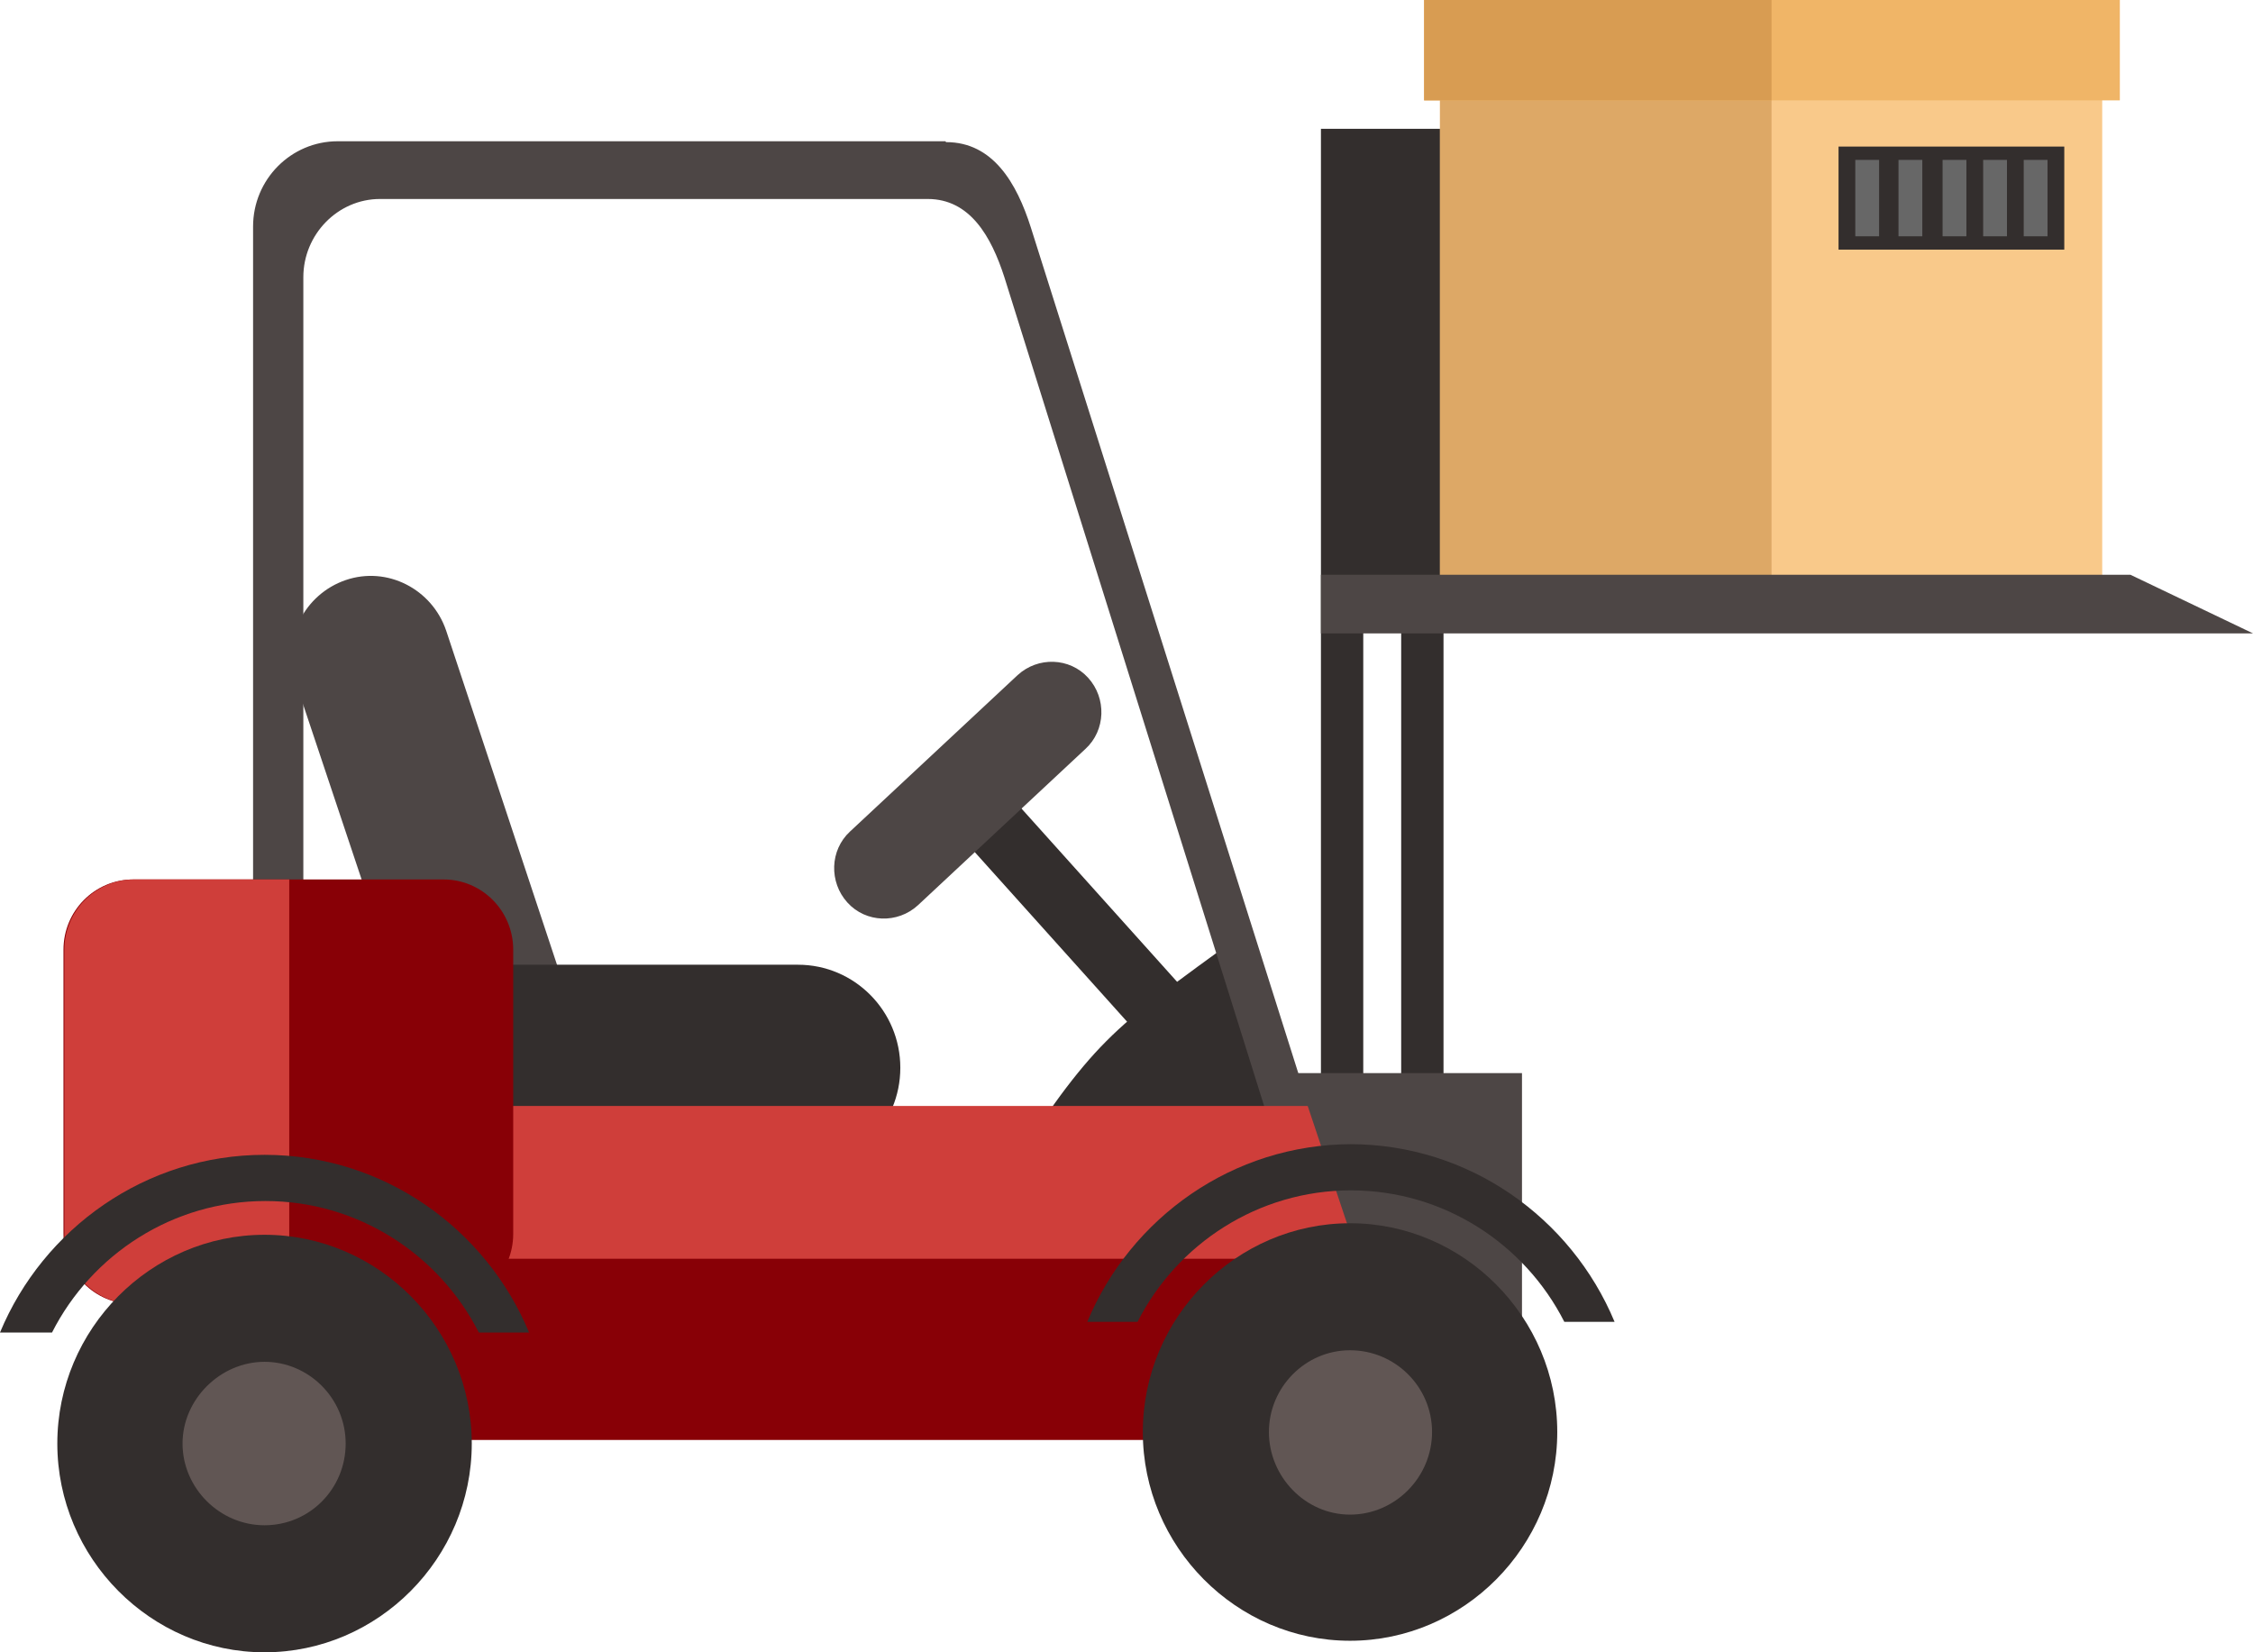<svg width="210" height="154" viewBox="0 0 210 154" fill="none" xmlns="http://www.w3.org/2000/svg">
<path fill-rule="evenodd" clip-rule="evenodd" d="M52.356 91.241L41.589 58.785C40.274 54.894 36.082 52.741 32.219 54.066C28.356 55.39 26.219 59.613 27.534 63.504L38.383 95.96C39.699 99.852 43.89 102.004 47.753 100.68C51.616 99.355 53.753 95.132 52.438 91.241H52.356Z" fill="#4D4645"/>
<path fill-rule="evenodd" clip-rule="evenodd" d="M134.548 133.963V12.005H123.123V133.963H127.068V55.639H130.603V133.963H134.548Z" fill="#332E2D"/>
<path d="M141.863 100.017H119.836V133.963H141.863V100.017Z" fill="#4D4645"/>
<path d="M40.027 89.916H74.384C79.644 89.916 83.918 94.222 83.918 99.52C83.918 104.819 79.644 109.125 74.384 109.125H40.027C34.767 109.125 30.493 104.819 30.493 99.52C30.493 94.222 34.767 89.916 40.027 89.916Z" fill="#332E2D"/>
<path fill-rule="evenodd" clip-rule="evenodd" d="M115.891 86.936L122.384 109.87L93.37 110.035C102.247 96.705 102.987 96.374 115.973 86.936H115.891Z" fill="#332E2D"/>
<path fill-rule="evenodd" clip-rule="evenodd" d="M111.781 93.808L94.603 74.682C93.534 73.44 91.562 73.357 90.411 74.516C89.26 75.675 89.178 77.58 90.247 78.739L107.425 97.865C108.493 99.106 110.466 99.189 111.617 98.03C112.849 96.871 112.849 94.967 111.781 93.808Z" fill="#332E2D"/>
<path fill-rule="evenodd" clip-rule="evenodd" d="M79.233 77.497L94.85 62.925C96.74 61.186 99.699 61.269 101.425 63.173C103.151 65.077 103.069 68.058 101.178 69.797L85.562 84.369C83.672 86.108 80.713 86.025 78.987 84.12C77.261 82.216 77.343 79.236 79.233 77.497Z" fill="#4D4645"/>
<path fill-rule="evenodd" clip-rule="evenodd" d="M88.109 13.165H31.479C27.123 13.165 23.589 16.725 23.589 21.113V126.181C23.589 130.569 27.123 134.129 31.479 134.129H121.397C125.753 134.129 130.685 130.32 129.287 126.181L96.082 21.196C94.767 17.056 92.548 13.247 88.192 13.247L88.109 13.165ZM86.466 18.546C90.411 18.546 92.383 22.024 93.616 25.832L123.616 121.544C124.767 125.353 120.411 128.83 116.466 128.83H35.425C31.479 128.83 28.274 125.518 28.274 121.544V25.832C28.274 21.858 31.479 18.546 35.425 18.546H86.548H86.466Z" fill="#4D4645"/>
<path fill-rule="evenodd" clip-rule="evenodd" d="M23.589 100.431V125.187C23.589 130.072 27.123 134.129 31.479 134.129H121.397C125.753 134.129 130.849 129.824 129.288 125.187L121.89 103.081H29.096C26.63 103.081 24.986 102.418 23.507 100.431H23.589Z" fill="#CF3E3A"/>
<path d="M41.343 81.968H12.411C8.825 81.968 5.918 84.896 5.918 88.509V115.003C5.918 118.616 8.825 121.544 12.411 121.544H41.343C44.929 121.544 47.836 118.616 47.836 115.003V88.509C47.836 84.896 44.929 81.968 41.343 81.968Z" fill="#880006"/>
<path fill-rule="evenodd" clip-rule="evenodd" d="M23.589 117.322V125.27C23.589 130.155 27.123 134.212 31.479 134.212H121.397C125.753 134.212 130.849 129.906 129.287 125.27L126.657 117.322H23.589Z" fill="#880006"/>
<path fill-rule="evenodd" clip-rule="evenodd" d="M26.959 81.968H12.493C8.877 81.968 6 84.948 6 88.509V115.003C6 118.646 8.959 121.544 12.493 121.544H26.959V81.968Z" fill="#CF3E3A"/>
<path d="M195.945 0.828H134.219V53.652H195.945V0.828Z" fill="#F9C98A"/>
<path d="M165.123 0.828H134.219V53.652H165.123V0.828Z" fill="#DDA866"/>
<path d="M197.589 0H132.739V9.356H197.589V0Z" fill="#F0B567"/>
<path d="M165.123 0H132.739V9.356H165.123V0Z" fill="#D89C52"/>
<path d="M192.41 13.661H171.369V23.266H192.41V13.661Z" fill="#332E2D"/>
<path d="M175.15 14.903H172.931V22.024H175.15V14.903Z" fill="#676767"/>
<path d="M179.177 14.903H176.958V22.024H179.177V14.903Z" fill="#676767"/>
<path d="M183.287 14.903H181.067V22.024H183.287V14.903Z" fill="#676767"/>
<path d="M187.068 14.903H184.849V22.024H187.068V14.903Z" fill="#676767"/>
<path d="M190.848 14.903H188.629V22.024H190.848V14.903Z" fill="#676767"/>
<path fill-rule="evenodd" clip-rule="evenodd" d="M198.575 53.569H123.123V59.033H210L198.575 53.569Z" fill="#4D4645"/>
<path fill-rule="evenodd" clip-rule="evenodd" d="M125.836 152.924C136.438 152.924 145.151 144.147 145.151 133.467C145.151 122.786 136.438 114.01 125.836 114.01C115.233 114.01 106.521 122.786 106.521 133.467C106.521 144.147 115.233 152.924 125.836 152.924Z" fill="#332E2D"/>
<path fill-rule="evenodd" clip-rule="evenodd" d="M125.836 141.167C130.028 141.167 133.48 137.689 133.48 133.467C133.48 129.244 130.028 125.849 125.836 125.849C121.644 125.849 118.274 129.327 118.274 133.467C118.274 137.606 121.644 141.167 125.836 141.167Z" fill="#615654"/>
<path fill-rule="evenodd" clip-rule="evenodd" d="M125.836 106.641C136.932 106.641 146.466 113.513 150.493 123.2H145.809C142.11 115.914 134.548 110.946 125.918 110.946C117.288 110.946 109.726 115.914 106.028 123.2H101.343C105.37 113.513 114.904 106.641 126 106.641H125.836Z" fill="#332E2D"/>
<path fill-rule="evenodd" clip-rule="evenodd" d="M24.658 154C35.261 154 43.973 145.224 43.973 134.543C43.973 123.862 35.261 115.086 24.658 115.086C14.055 115.086 5.343 123.862 5.343 134.543C5.343 145.224 14.055 154 24.658 154Z" fill="#332E2D"/>
<path fill-rule="evenodd" clip-rule="evenodd" d="M24.657 142.16C28.849 142.16 32.219 138.766 32.219 134.543C32.219 130.32 28.767 126.926 24.657 126.926C20.548 126.926 17.014 130.403 17.014 134.543C17.014 138.683 20.466 142.16 24.657 142.16Z" fill="#615654"/>
<path fill-rule="evenodd" clip-rule="evenodd" d="M24.657 107.634C35.753 107.634 45.288 114.506 49.315 124.194H44.63C40.931 116.908 33.37 111.94 24.74 111.94C16.11 111.94 8.548 116.908 4.849 124.194H0C4.027 114.506 13.562 107.634 24.657 107.634Z" fill="#332E2D"/>
</svg>
